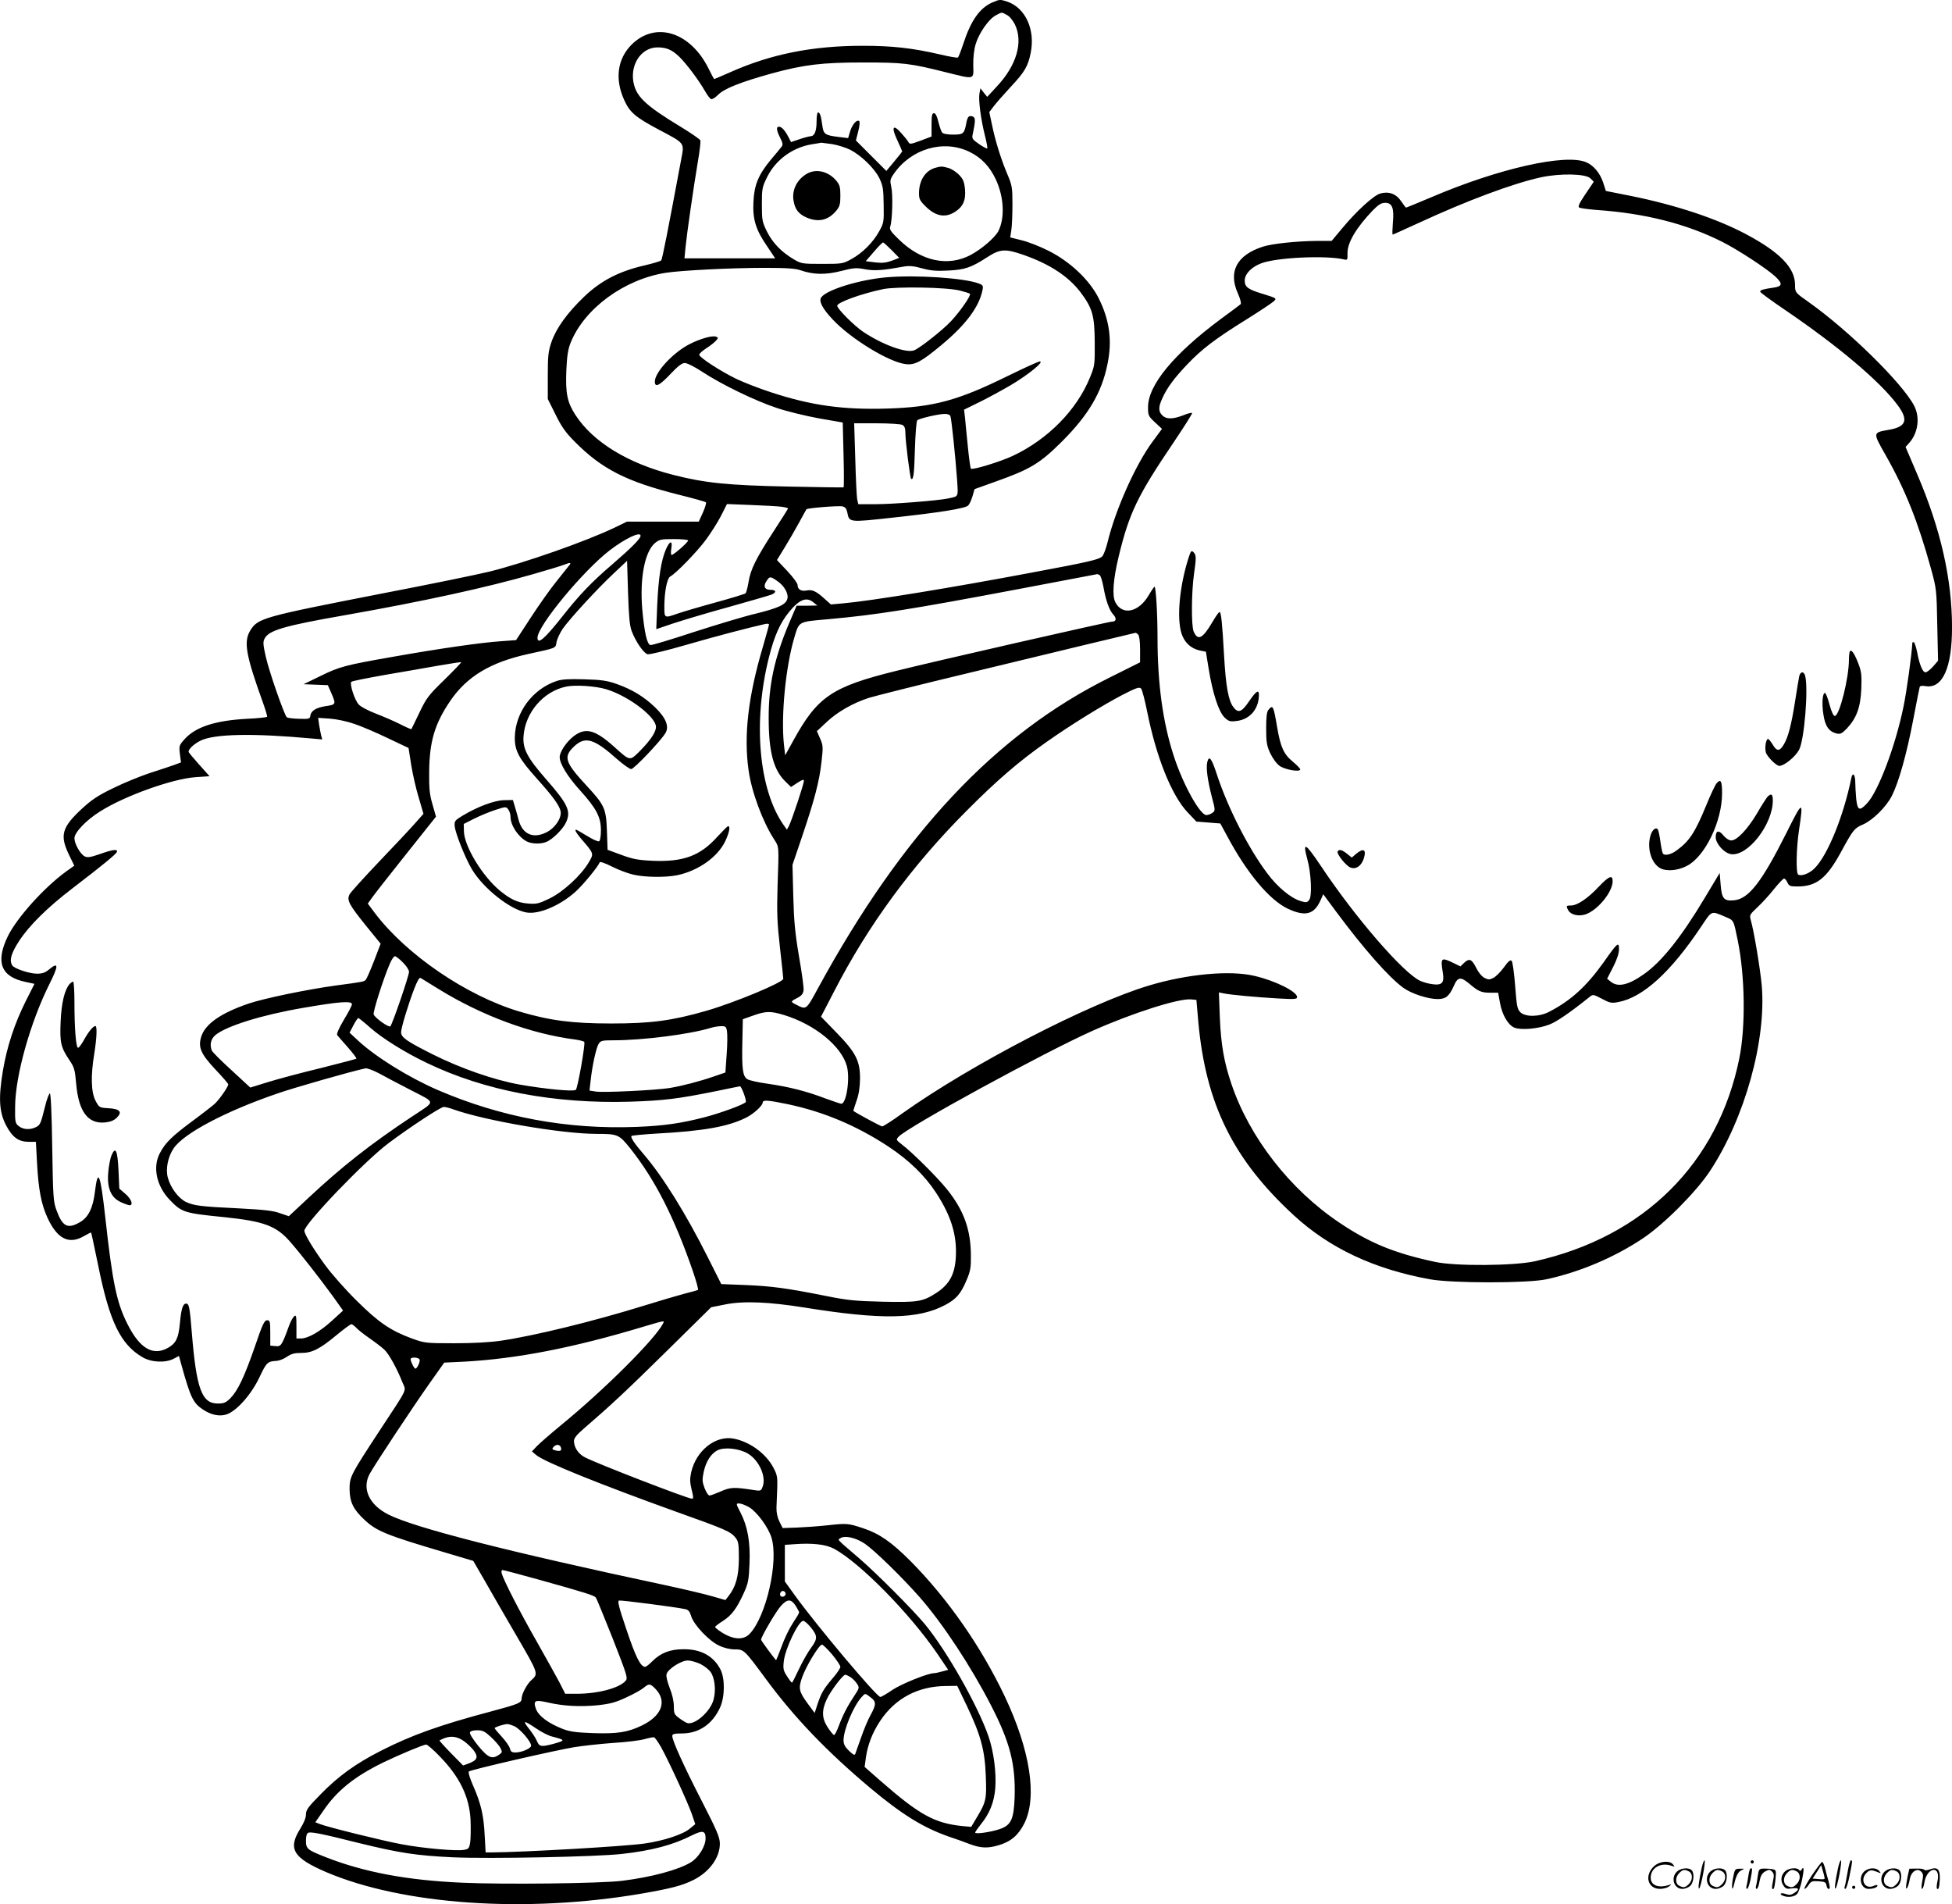 <?xml version="1.0" encoding="UTF-8"?>
<svg xmlns="http://www.w3.org/2000/svg" version="1.0" viewBox="0 0 1230.931 1200.509" preserveAspectRatio="xMidYMid meet">
  <g transform="translate(-0.062,1200.872) scale(0.1,-0.1)" fill="#000000" stroke="none">
    <path d="M6260 11994 c-81 -35 -137 -114 -185 -262 -15 -45 -30 -84 -34 -86 -4 -3 -56 6 -115 20 -173 40 -298 54 -486 54 -315 0 -577 -52 -833 -166 -55 -24 -101 -44 -103 -44 -1 0 -17 29 -34 64 -115 234 -336 303 -487 153 -89 -90 -106 -216 -47 -347 35 -79 70 -109 214 -186 172 -91 166 -83 147 -186 -86 -461 -120 -634 -127 -641 -4 -5 -54 -20 -111 -33 -158 -37 -272 -97 -376 -197 -105 -101 -175 -197 -205 -285 -20 -58 -23 -87 -23 -213 l0 -146 49 -98 c37 -76 64 -114 120 -170 172 -174 328 -253 660 -336 88 -22 164 -43 168 -47 4 -4 -5 -33 -19 -65 l-26 -57 -226 0 -227 0 -74 -36 c-183 -88 -571 -224 -793 -279 -78 -19 -385 -82 -682 -139 -746 -146 -778 -154 -826 -232 -43 -71 -29 -153 79 -453 17 -47 29 -88 27 -91 -2 -4 -60 -10 -127 -13 -201 -11 -323 -51 -393 -128 -35 -39 -36 -43 -30 -94 l7 -53 -43 -16 c-24 -8 -93 -32 -154 -51 -60 -20 -164 -62 -230 -95 -96 -46 -136 -73 -198 -130 -126 -117 -140 -167 -83 -287 l35 -72 -49 -35 c-139 -100 -314 -294 -371 -412 -78 -162 -42 -254 113 -286 l56 -12 -55 -109 c-71 -142 -118 -285 -144 -438 -29 -173 -24 -263 21 -347 39 -74 78 -102 142 -102 l45 0 7 -132 c9 -169 27 -263 67 -349 61 -131 134 -168 228 -114 24 14 45 24 46 23 2 -2 21 -93 44 -204 72 -358 141 -500 280 -582 56 -33 146 -37 198 -9 l32 17 16 -58 c57 -204 73 -238 134 -279 52 -35 105 -46 149 -32 64 21 156 124 208 233 45 96 52 102 109 105 16 1 45 12 65 26 26 18 48 24 87 24 69 -1 118 23 224 111 46 38 89 70 95 70 6 0 19 -10 30 -21 10 -12 48 -42 84 -67 36 -25 78 -57 93 -71 29 -26 81 -120 116 -209 23 -57 40 -22 -146 -305 -182 -278 -188 -289 -188 -367 1 -81 23 -127 95 -194 76 -71 138 -96 510 -206 l175 -52 70 -121 c38 -67 129 -225 202 -350 141 -242 140 -240 93 -282 -27 -25 -60 -87 -60 -114 0 -28 -17 -35 -192 -82 -321 -85 -501 -149 -697 -249 -157 -80 -267 -159 -379 -274 -79 -80 -92 -98 -92 -127 0 -21 -14 -54 -35 -88 -81 -128 -47 -185 162 -275 486 -207 1260 -260 1988 -136 189 33 256 50 330 87 99 50 165 140 165 228 0 39 -17 80 -114 269 -113 220 -186 380 -186 410 0 13 13 16 63 16 106 1 191 59 239 165 30 68 31 183 1 240 -44 84 -123 127 -233 126 -83 0 -143 -23 -195 -75 -20 -20 -40 -36 -46 -36 -29 0 -60 62 -117 232 -50 147 -59 184 -47 186 13 3 348 -40 416 -54 20 -4 29 -14 38 -44 16 -55 113 -157 176 -186 31 -15 69 -24 99 -24 58 0 60 -2 195 -185 181 -246 387 -460 661 -690 200 -167 331 -248 493 -305 45 -15 107 -37 137 -49 66 -24 109 -26 177 -6 79 23 126 64 164 140 81 166 36 459 -124 798 -149 314 -360 617 -595 854 -120 120 -196 173 -299 207 -94 31 -101 32 -228 18 -55 -6 -140 -12 -190 -14 l-89 -3 -20 40 c-13 26 -20 58 -19 90 1 28 3 84 5 125 2 65 -1 82 -24 125 -47 90 -150 165 -252 184 -114 21 -236 -76 -267 -213 -9 -42 -8 -63 3 -109 12 -46 12 -57 2 -57 -26 0 -594 219 -675 261 -41 21 -69 62 -69 103 0 18 17 39 62 78 173 149 266 236 523 489 l280 276 90 18 c115 23 275 16 500 -20 485 -78 717 -74 887 17 69 37 98 70 135 159 23 54 27 78 26 154 -1 163 -45 284 -151 416 -62 77 -220 234 -285 283 -36 28 -37 29 -20 48 55 61 918 532 1223 668 251 112 546 206 622 198 l33 -3 12 -138 c47 -518 219 -867 602 -1220 226 -208 507 -340 861 -404 142 -25 611 -25 730 0 210 45 429 137 610 258 131 87 335 291 423 424 220 333 357 825 327 1172 -10 107 -49 342 -69 411 -9 31 -7 35 41 80 28 26 75 77 105 115 30 37 58 67 64 67 5 0 15 -11 21 -25 10 -22 17 -25 62 -25 122 0 186 51 279 223 74 136 82 145 136 168 61 27 146 110 182 181 43 86 93 262 134 478 20 107 39 200 41 207 2 8 15 10 38 6 106 -17 166 115 166 370 0 303 -71 618 -217 960 l-76 178 20 22 c59 64 73 163 34 238 -75 143 -413 475 -666 654 -84 59 -85 60 -85 108 0 107 -94 205 -310 320 -185 98 -440 183 -727 241 l-156 31 -17 53 c-20 60 -60 108 -107 128 -130 56 -554 -40 -975 -220 -86 -36 -158 -66 -161 -66 -2 0 -16 18 -30 39 -32 48 -78 65 -132 50 -42 -12 -148 -108 -242 -221 l-65 -78 -91 0 c-128 -1 -282 -17 -342 -36 -165 -53 -221 -157 -158 -296 15 -34 22 -62 17 -67 -5 -4 -61 -47 -126 -94 -296 -220 -458 -416 -458 -555 0 -52 2 -57 44 -96 l44 -41 -59 -80 c-107 -144 -234 -428 -284 -634 -10 -41 -25 -81 -34 -90 -20 -20 -84 -35 -438 -101 -503 -95 -1022 -180 -1195 -195 l-78 -7 -39 35 c-54 49 -78 60 -114 53 -34 -7 -57 7 -57 35 0 10 -29 50 -65 88 l-65 69 48 78 c27 44 68 115 92 159 24 44 44 81 46 83 5 8 206 24 228 18 17 -4 25 -15 30 -40 12 -61 11 -61 283 -31 296 32 461 58 479 77 8 8 20 34 27 58 l13 45 131 47 c220 78 280 114 419 252 169 169 252 310 288 488 31 148 14 277 -54 414 -57 116 -180 233 -318 302 -53 27 -130 57 -169 66 l-72 18 7 46 c4 26 7 99 7 162 0 108 -2 120 -34 195 -39 93 -75 208 -96 312 l-16 75 28 37 c15 20 63 74 106 121 89 95 110 130 127 215 30 147 -33 285 -149 324 -43 14 -48 14 -91 -5z m89 -79 c17 -8 38 -34 52 -61 53 -111 10 -258 -114 -390 l-61 -66 -22 27 -21 27 -6 -33 c-7 -43 9 -162 34 -263 11 -43 18 -80 15 -83 -2 -3 -26 10 -51 27 -43 30 -47 35 -40 64 17 82 18 103 0 110 -24 9 -33 0 -41 -42 -12 -66 -19 -72 -83 -72 -35 0 -63 5 -69 13 -6 6 -16 37 -24 67 -8 36 -18 55 -28 55 -12 0 -15 -15 -15 -74 l0 -73 -69 -26 c-65 -24 -69 -24 -78 -7 -6 10 -26 35 -46 57 -51 57 -62 35 -23 -47 17 -37 31 -69 31 -71 0 -1 -22 -30 -50 -63 l-50 -60 -96 96 -96 96 15 59 c9 36 11 60 5 64 -16 10 -44 -24 -57 -67 l-12 -41 -57 7 c-91 11 -98 17 -106 74 -8 60 -15 81 -27 81 -5 0 -9 -25 -9 -56 0 -62 -13 -94 -38 -94 -9 -1 -41 -9 -70 -19 l-53 -18 -16 31 c-21 41 -43 66 -60 66 -19 0 -16 -24 8 -71 17 -34 18 -43 7 -57 -7 -9 -37 -46 -67 -81 -77 -93 -104 -157 -109 -263 -6 -111 14 -177 85 -280 l52 -78 -286 0 -286 0 7 73 c9 89 49 367 77 534 12 68 19 130 16 137 -3 7 -59 46 -125 86 -208 126 -270 182 -292 260 -34 120 39 240 147 240 57 0 91 -15 136 -58 45 -43 122 -146 162 -215 15 -27 33 -51 40 -53 7 -3 27 10 46 29 39 38 142 79 337 133 202 55 316 69 577 69 250 0 294 -5 517 -61 190 -47 178 -50 176 44 -1 46 5 99 15 132 21 70 82 158 127 182 42 22 35 21 69 3z m-1100 -815 c35 -6 86 -22 114 -36 69 -36 152 -116 183 -179 22 -47 26 -67 27 -167 2 -108 1 -115 -28 -167 -38 -70 -106 -138 -176 -176 -52 -29 -58 -30 -184 -30 -125 0 -132 1 -179 29 -78 46 -133 103 -169 175 -30 61 -32 72 -32 171 0 99 2 110 33 172 53 108 160 187 282 207 30 5 57 9 60 10 3 0 34 -4 69 -9z m866 -49 c75 -37 127 -92 166 -175 51 -111 57 -242 15 -325 -22 -41 -104 -112 -175 -150 -142 -75 -310 -40 -450 96 -54 52 -63 65 -56 85 13 41 17 202 6 248 -9 41 -8 48 16 83 110 159 315 218 478 138z m3915 -167 l21 -21 -52 -77 c-40 -59 -49 -80 -40 -86 8 -4 57 -11 110 -15 304 -21 566 -87 792 -201 98 -49 281 -169 334 -218 49 -46 46 -63 -12 -71 -64 -9 -83 -15 -83 -25 0 -5 71 -57 158 -116 334 -227 597 -449 708 -598 71 -95 56 -138 -54 -157 -103 -18 -102 -16 -21 -159 123 -216 205 -421 286 -715 35 -128 36 -134 40 -356 l5 -226 -32 -37 c-18 -20 -39 -36 -47 -36 -18 0 -38 47 -53 128 -7 34 -17 62 -21 62 -5 0 -9 -1 -9 -2 -3 -69 -36 -311 -56 -405 -50 -245 -159 -535 -230 -609 -47 -51 -60 -45 -68 27 -3 34 -6 81 -6 105 0 50 -17 68 -25 27 -49 -240 -149 -486 -231 -568 -32 -33 -84 -53 -104 -40 -15 9 -12 165 5 279 29 193 25 192 -80 -18 -153 -305 -236 -413 -327 -423 -66 -7 -80 9 -87 98 l-6 74 -93 -155 c-148 -248 -273 -405 -385 -483 -97 -69 -164 -84 -208 -48 l-24 19 38 74 c24 47 37 87 37 112 0 50 -9 43 -96 -81 -110 -154 -207 -242 -344 -313 -63 -33 -150 -34 -182 -3 -20 20 -23 39 -33 168 -6 80 -16 150 -22 156 -8 8 -21 -2 -48 -40 -21 -29 -50 -58 -66 -67 -26 -13 -32 -13 -58 0 -17 9 -38 35 -51 62 -28 56 -44 63 -76 33 l-24 -23 -45 22 c-77 37 -81 33 -66 -61 11 -65 -5 -82 -67 -73 -24 3 -58 13 -76 21 -108 51 -410 400 -625 723 -101 150 -117 158 -86 42 24 -85 30 -231 12 -254 -13 -18 -19 -19 -55 -8 -62 19 -146 88 -211 176 -118 157 -248 413 -316 620 -34 105 -50 125 -61 81 -9 -36 1 -113 28 -218 23 -87 23 -89 4 -103 -11 -8 -28 -14 -38 -14 -40 0 -147 193 -204 368 -70 212 -104 458 -104 752 0 147 -10 320 -19 320 -3 -1 -19 -24 -36 -53 -63 -109 -167 -131 -211 -45 -21 41 -14 142 21 288 67 276 118 382 348 722 66 98 118 180 115 183 -3 3 -29 -3 -57 -15 -65 -25 -106 -25 -131 0 -25 25 -25 53 0 107 29 66 77 130 159 216 92 96 174 159 372 282 85 53 163 105 173 115 18 18 17 19 -67 45 -97 29 -117 44 -117 85 0 42 43 86 105 109 98 37 411 51 522 24 21 -5 22 -2 21 39 -1 67 55 161 160 271 36 36 53 47 78 47 44 0 57 -33 48 -127 -3 -40 -4 -73 -1 -73 3 0 74 32 159 71 311 144 599 251 776 290 122 26 283 23 312 -7z m-4406 -453 l47 -48 -28 -11 c-54 -21 -74 -23 -128 -17 l-55 7 51 59 c28 33 54 59 58 59 4 0 28 -22 55 -49z m824 -27 c169 -58 287 -135 365 -236 77 -102 90 -148 91 -318 1 -140 0 -148 -30 -221 -83 -205 -265 -390 -486 -494 -78 -37 -255 -91 -265 -81 -3 3 -12 65 -19 138 -7 73 -16 156 -18 183 l-6 51 98 48 c53 26 143 75 199 108 109 65 210 147 181 148 -9 0 -101 -42 -205 -93 -311 -153 -465 -195 -754 -204 -279 -9 -484 19 -738 103 -74 24 -171 62 -215 83 -102 49 -236 137 -236 153 0 7 20 25 43 40 24 15 52 37 62 48 16 18 16 20 1 26 -23 9 -98 -12 -165 -46 -104 -52 -221 -178 -221 -237 0 -40 29 -26 98 47 48 51 73 70 91 70 15 0 64 -25 111 -56 120 -79 336 -184 471 -228 62 -21 182 -50 264 -65 l150 -26 5 -204 c3 -111 3 -204 0 -205 -3 -1 -158 1 -345 5 -384 8 -527 22 -730 74 -286 73 -505 207 -616 378 -51 79 -63 135 -57 281 4 92 11 134 27 174 87 216 338 400 601 441 98 15 412 31 621 31 143 0 197 -4 230 -16 79 -27 155 -29 253 -4 79 20 96 22 152 11 61 -11 111 -7 244 17 34 6 62 4 115 -11 55 -15 90 -18 165 -14 106 5 146 19 249 86 78 50 111 52 219 15z m-454 -1019 c7 -19 32 -261 42 -401 7 -112 12 -103 -57 -118 -59 -13 -349 -36 -454 -36 l-112 0 -7 31 c-3 16 -9 131 -12 255 l-7 224 142 0 c79 0 151 -5 162 -10 14 -8 19 -21 19 -53 0 -48 29 -279 36 -286 14 -14 20 29 24 184 3 96 9 178 15 184 12 11 129 39 171 40 20 1 34 -5 38 -14z m-1066 -571 c23 -3 42 -8 42 -11 0 -2 -40 -66 -89 -141 -113 -174 -148 -244 -160 -323 -6 -34 -14 -66 -19 -71 -4 -4 -88 -30 -187 -57 -99 -27 -207 -59 -239 -70 -86 -30 -86 -31 -86 42 0 95 17 179 37 191 37 20 167 154 223 229 32 43 76 112 97 153 l38 75 150 -6 c83 -3 169 -8 193 -11z m-888 -183 c0 -18 -54 -73 -178 -180 -129 -110 -211 -196 -317 -331 -109 -138 -155 -178 -155 -132 0 74 285 419 454 550 99 76 196 122 196 93z m300 -30 c0 -11 -91 -91 -104 -91 -5 0 -6 18 -2 40 9 55 -10 51 -35 -7 -29 -68 -46 -174 -54 -350 l-6 -151 103 35 c57 19 213 66 348 103 135 38 257 73 273 79 36 14 34 31 -3 31 -38 0 -48 22 -26 55 20 31 24 31 66 2 45 -29 74 -80 66 -113 -10 -37 -54 -58 -199 -94 -73 -17 -248 -70 -391 -116 -142 -47 -265 -84 -274 -82 -21 4 -38 79 -51 223 -17 197 15 365 80 420 28 23 39 25 120 25 49 0 89 -4 89 -9z m-356 -571 c25 -66 75 -139 100 -146 12 -3 120 23 247 60 191 55 381 105 492 130 15 4 27 2 27 -2 0 -5 -18 -71 -40 -146 -91 -308 -120 -554 -89 -772 18 -134 88 -324 160 -435 33 -53 32 -35 23 -294 -5 -169 -3 -230 15 -390 12 -104 21 -193 21 -197 0 -23 -306 -150 -485 -202 -219 -63 -351 -80 -600 -80 -245 0 -385 18 -578 75 -335 100 -713 358 -913 622 l-44 59 31 43 c17 24 114 147 215 274 l184 231 -22 77 c-19 65 -22 100 -21 208 2 191 36 302 133 445 106 155 255 244 494 296 179 39 170 35 176 75 4 19 21 56 38 82 43 62 218 253 323 351 l84 79 6 -199 c5 -151 10 -210 23 -244z m-391 418 c-6 -7 -42 -53 -82 -103 -40 -49 -114 -154 -164 -231 l-92 -141 -95 -7 c-123 -8 -387 -46 -675 -97 -309 -54 -343 -63 -465 -123 l-105 -51 76 -3 77 -3 25 -57 c27 -64 26 -66 -43 -76 -56 -9 -88 -29 -92 -58 -3 -22 -7 -23 -72 -21 -37 1 -72 5 -77 10 -17 17 -111 287 -132 380 -18 79 -19 96 -7 117 27 51 126 80 505 146 499 88 896 175 1188 259 94 27 183 54 197 60 34 14 44 13 33 -1z m3343 -66 c6 -4 16 -37 23 -74 15 -86 37 -147 62 -174 22 -23 19 -44 -6 -44 -21 0 -1128 -252 -1363 -311 -405 -100 -496 -162 -648 -438 l-52 -94 -8 69 c-19 181 11 488 65 671 32 106 22 101 216 118 300 27 518 61 1205 191 449 85 484 92 490 93 3 0 10 -3 16 -7z m-1805 -172 l24 -19 -66 -1 -65 0 -48 -112 c-92 -219 -129 -389 -128 -598 0 -212 31 -327 106 -399 l35 -34 41 27 c31 20 40 23 40 11 0 -19 -77 -250 -94 -283 l-13 -24 -20 28 c-158 224 -196 653 -93 1060 33 132 70 216 127 285 65 79 110 97 154 59z m2047 -202 c7 -7 12 -43 12 -94 l0 -81 -192 -96 c-719 -356 -1305 -980 -1837 -1955 -79 -145 -74 -141 -144 -105 -32 16 -32 18 15 42 24 13 34 26 36 47 2 16 -11 112 -29 214 -25 147 -32 225 -36 381 l-5 195 61 180 c78 231 108 344 122 469 11 95 10 105 -9 148 l-20 46 62 58 c67 63 164 119 266 152 36 11 308 80 605 151 532 129 1044 252 1076 259 3 0 10 -4 17 -11z m-4375 -285 c-102 -99 -114 -116 -158 -208 -26 -55 -49 -101 -50 -103 -2 -2 -34 12 -71 31 -38 19 -107 49 -154 67 -47 18 -95 43 -107 57 -26 27 -59 131 -47 143 5 5 101 24 214 44 113 19 266 46 340 59 74 13 137 22 139 21 2 -2 -46 -52 -106 -111z m4432 -202 c57 -286 154 -527 254 -633 l56 -59 76 -6 75 -6 44 -81 c122 -229 265 -401 381 -456 111 -52 167 -38 208 55 l16 36 80 -108 c175 -236 334 -416 425 -482 51 -37 155 -71 216 -71 52 0 73 17 103 84 24 56 43 58 97 13 56 -48 76 -57 132 -57 l50 0 11 -61 c13 -77 51 -142 91 -159 41 -17 150 -8 220 19 46 17 136 79 254 174 22 18 24 17 78 -11 50 -27 61 -29 103 -21 156 29 332 189 524 477 69 103 60 99 153 60 53 -23 50 -17 77 -149 46 -224 50 -543 10 -742 -134 -663 -601 -1126 -1289 -1280 -132 -29 -501 -32 -630 -4 -257 55 -412 119 -601 246 -313 209 -569 538 -683 876 -47 138 -66 250 -73 419 l-6 158 29 -6 c43 -9 203 -24 342 -32 109 -6 122 -5 122 9 0 34 -138 103 -268 133 -154 37 -426 12 -667 -61 -383 -115 -1119 -497 -1549 -802 -66 -48 -126 -86 -132 -86 -8 0 -164 84 -182 98 -1 1 8 28 19 61 15 40 22 85 23 139 1 114 -25 167 -149 294 l-97 100 85 164 c213 413 488 788 832 1133 195 196 334 315 508 437 152 107 350 229 476 295 86 44 106 51 117 40 7 -7 24 -73 39 -147z m-5000 -76 c44 -15 139 -55 211 -90 l131 -62 17 -109 c10 -60 31 -153 48 -207 l29 -99 -54 -61 c-30 -34 -132 -143 -227 -242 -94 -99 -178 -191 -185 -205 -19 -36 -4 -64 104 -198 l92 -113 -41 -107 c-23 -59 -46 -112 -52 -119 -11 -14 -15 -14 -193 -38 -175 -24 -447 -80 -545 -113 -177 -60 -277 -130 -301 -211 -20 -66 -1 -108 91 -206 44 -46 80 -88 80 -93 0 -15 -57 -97 -86 -123 -16 -14 -81 -65 -145 -112 -125 -93 -167 -134 -201 -200 -46 -88 -20 -208 65 -295 74 -77 91 -82 342 -107 251 -26 329 -55 417 -157 67 -77 181 -223 268 -342 l64 -90 -69 -63 c-75 -69 -152 -113 -197 -113 l-28 0 0 76 c0 66 -2 75 -14 64 -8 -6 -23 -33 -32 -58 -46 -126 -51 -134 -86 -130 l-33 3 0 80 c0 73 -2 80 -20 80 -17 0 -29 -25 -76 -163 -67 -194 -109 -281 -155 -328 -29 -29 -42 -34 -80 -34 -101 0 -135 92 -164 450 -13 158 -17 180 -36 180 -20 0 -31 -34 -39 -125 -9 -93 -24 -125 -75 -154 -95 -53 -178 -4 -255 149 -69 136 -95 263 -140 670 -31 281 -47 321 -66 163 -12 -100 -42 -161 -95 -190 -76 -44 -109 -28 -146 73 -21 55 -23 81 -28 399 -3 216 -9 340 -15 340 -5 0 -20 -38 -31 -85 -27 -109 -30 -115 -60 -129 -37 -17 -79 -13 -105 8 -23 18 -24 26 -23 123 1 194 96 533 218 776 58 116 56 139 -6 87 -22 -18 -41 -25 -74 -25 -48 0 -143 32 -156 52 -20 32 -7 77 43 154 64 98 178 211 339 334 192 147 273 214 278 228 6 19 -27 15 -108 -14 -61 -21 -78 -23 -96 -14 -28 15 -64 80 -64 114 0 37 76 116 165 171 157 98 454 204 599 214 l88 6 -66 74 c-36 40 -66 76 -66 80 0 18 33 49 75 70 86 43 329 48 699 14 l69 -6 -7 24 c-3 13 -9 44 -13 68 l-6 44 74 -5 c42 -3 108 -17 154 -33z m306 -1504 c22 -21 39 -48 39 -59 0 -25 -105 -331 -118 -344 -9 -9 -96 52 -105 75 -6 15 63 231 102 320 11 26 25 47 32 47 6 0 29 -17 50 -39z m229 -170 c272 -167 578 -280 857 -316 29 -4 55 -11 58 -15 8 -12 -41 -290 -53 -302 -13 -13 -196 5 -355 33 -161 29 -369 101 -547 190 -165 83 -200 107 -200 140 0 27 44 172 82 272 20 51 33 75 41 70 7 -4 59 -36 117 -72z m-550 -94 c0 -8 -23 -52 -51 -98 -31 -52 -47 -89 -42 -96 4 -6 35 -41 67 -77 32 -37 57 -69 54 -72 -3 -2 -104 -29 -224 -59 -121 -29 -270 -69 -332 -88 l-113 -35 -118 109 c-66 60 -122 116 -125 125 -14 37 -6 72 23 97 69 57 292 127 556 172 227 39 305 45 305 22z m2726 -68 c193 -59 361 -196 395 -322 21 -78 -3 -237 -35 -237 -6 0 -52 16 -102 34 -118 45 -229 73 -361 92 -59 8 -117 21 -130 29 -29 19 -35 65 -31 239 l3 139 65 23 c81 29 111 29 196 3z m-2610 -80 c76 -67 220 -157 359 -223 363 -174 800 -257 1280 -243 213 7 301 18 539 66 82 17 150 31 153 31 10 0 44 -93 36 -100 -16 -17 -160 -69 -255 -94 -154 -40 -261 -55 -433 -62 -437 -17 -856 61 -1255 233 -184 80 -390 208 -500 310 l-55 51 24 46 c13 25 27 46 31 46 4 0 38 -27 76 -61z m2249 -21 c3 -18 3 -84 -2 -147 l-8 -114 -70 -24 c-92 -32 -204 -61 -283 -74 -90 -14 -418 -30 -465 -22 l-39 6 7 61 c10 95 35 209 51 234 13 20 22 22 92 22 187 0 485 38 617 79 17 5 44 10 62 10 29 1 33 -3 38 -31z m-1992 -373 c159 -82 158 -65 7 -165 -267 -177 -444 -317 -656 -515 l-122 -114 -56 19 c-43 16 -101 22 -253 30 -249 12 -288 17 -340 41 -47 23 -97 89 -114 153 -15 53 0 130 36 184 62 94 328 235 659 348 107 37 472 141 551 157 11 2 49 -12 85 -31 36 -20 127 -68 203 -107z m2381 -89 c224 -48 430 -135 629 -266 130 -86 229 -182 301 -292 95 -146 132 -267 124 -406 -6 -108 -41 -171 -122 -224 -87 -56 -114 -61 -341 -56 -173 4 -221 9 -360 37 -242 48 -336 61 -503 68 l-153 6 -85 169 c-137 273 -283 508 -403 648 -59 68 -86 109 -78 117 4 3 75 10 159 15 298 16 450 44 563 100 47 23 105 76 105 95 0 19 34 16 164 -11z m-2113 -32 c201 -71 679 -153 899 -154 138 0 144 -3 217 -94 155 -196 275 -431 392 -769 22 -64 37 -118 33 -121 -4 -2 -43 -13 -87 -24 -44 -12 -161 -46 -260 -77 -310 -96 -684 -188 -896 -219 -67 -10 -176 -16 -292 -16 -182 0 -188 1 -269 30 -135 50 -210 101 -349 239 -70 69 -158 169 -196 221 -73 99 -133 198 -133 219 0 44 384 444 534 555 137 102 326 226 345 226 10 0 38 -7 62 -16z m1320 -1351 c-54 -102 -372 -418 -641 -638 -69 -57 -138 -117 -155 -135 l-30 -32 26 -22 c49 -43 407 -187 894 -362 301 -107 334 -122 364 -160 18 -23 21 -40 21 -133 -1 -111 -19 -176 -66 -236 l-19 -24 -80 23 c-44 13 -179 45 -300 71 -991 211 -1578 361 -1745 445 -121 61 -168 162 -119 255 30 56 274 425 381 576 l90 127 126 6 c330 18 688 87 1132 221 136 40 133 40 121 18z m-1535 -224 c7 -11 -14 -59 -26 -59 -8 0 -30 45 -30 60 0 14 47 12 56 -1z m891 -554 c8 -22 -2 -28 -32 -21 -22 6 -25 9 -15 21 16 19 39 19 47 0z m1179 -40 c71 -42 118 -146 94 -209 -10 -27 -13 -28 -53 -22 -127 20 -150 19 -211 -8 -32 -14 -64 -26 -71 -26 -8 0 -21 21 -31 46 -15 40 -16 54 -6 102 14 66 46 116 87 137 43 22 136 12 191 -20z m9 -339 c49 -29 122 -128 141 -193 45 -149 -33 -493 -137 -604 -41 -44 -109 -38 -186 14 -18 12 -33 25 -33 28 0 4 22 21 49 38 56 36 87 78 132 176 28 62 32 82 36 185 6 137 -12 236 -57 323 -29 56 -29 57 -8 57 12 0 40 -11 63 -24z m731 -231 c63 -44 237 -214 345 -337 147 -168 323 -436 450 -683 119 -231 154 -369 148 -576 -5 -142 -23 -179 -97 -203 -57 -19 -152 -32 -152 -21 0 4 16 27 35 51 56 68 85 141 92 230 7 98 -10 229 -42 323 -65 191 -264 543 -403 711 -76 91 -300 316 -412 413 -150 129 -138 116 -120 128 29 19 99 3 156 -36z m-195 -31 c165 -90 477 -408 650 -661 l69 -102 -37 -10 c-21 -6 -44 -11 -52 -11 -38 0 -203 -66 -262 -105 -36 -25 -71 -45 -77 -45 -23 0 -404 453 -540 642 l-62 86 0 116 0 115 58 4 c116 9 201 -1 253 -29z m-1864 -194 c295 -82 350 -100 361 -113 5 -7 53 -124 107 -260 92 -235 96 -249 80 -266 -41 -46 -175 -81 -310 -81 l-70 0 -37 73 c-21 39 -85 155 -143 257 -104 182 -208 384 -220 428 -4 13 -2 22 5 22 6 0 109 -27 227 -60z m1558 -91 c0 -7 -8 -15 -17 -17 -18 -3 -25 18 -11 32 10 10 28 1 28 -15z m63 -74 c12 -19 22 -38 22 -42 0 -5 -18 -35 -40 -68 -22 -33 -54 -99 -71 -148 -18 -48 -33 -86 -35 -85 -17 19 -94 123 -94 129 0 18 96 182 126 214 40 44 63 44 92 0z m92 -132 c47 -57 48 -75 6 -132 -20 -27 -55 -88 -77 -135 -22 -47 -42 -86 -44 -86 -3 0 -17 18 -31 40 -23 35 -26 47 -21 93 8 80 93 257 123 257 7 0 27 -17 44 -37z m138 -175 c29 -35 52 -70 52 -78 0 -9 -23 -43 -51 -75 -57 -68 -69 -89 -94 -163 l-17 -53 -43 58 c-56 76 -61 97 -36 167 24 69 107 206 125 206 6 0 35 -28 64 -62z m-833 -59 c25 -12 55 -35 67 -52 26 -37 35 -115 18 -175 -20 -75 -120 -162 -167 -146 -10 4 -33 18 -50 31 -30 22 -33 29 -33 74 0 31 -10 76 -26 115 -15 39 -24 75 -20 88 8 32 92 86 134 86 18 0 52 -10 77 -21z m950 -85 c13 -8 31 -27 40 -41 16 -24 15 -27 -18 -77 -43 -65 -71 -119 -98 -191 -11 -30 -24 -55 -29 -55 -4 0 -22 21 -39 47 -38 57 -40 108 -7 178 25 54 102 155 117 155 5 0 20 -7 34 -16z m-1231 -73 c75 -78 40 -171 -88 -232 -88 -42 -152 -52 -305 -47 -109 4 -147 9 -193 27 -89 35 -150 80 -167 124 -20 55 -8 61 75 42 99 -23 204 -28 316 -17 79 9 112 18 180 50 46 21 94 48 108 60 33 28 41 27 74 -7z m1964 -108 c87 -183 113 -277 119 -440 6 -147 2 -164 -55 -260 l-37 -62 -55 5 c-176 18 -271 70 -518 286 l-99 87 8 59 c11 80 42 159 90 231 95 143 239 219 415 220 l71 1 61 -127z m-608 55 c37 -27 37 -45 1 -111 -16 -28 -43 -92 -60 -142 -18 -49 -34 -96 -37 -104 -3 -11 -14 -5 -39 19 -26 25 -35 42 -35 67 0 66 62 214 113 271 25 27 21 27 57 0z m-2106 -198 c32 -22 77 -45 100 -50 84 -22 84 -24 5 -46 -77 -20 -87 -18 -103 19 -7 17 -28 49 -45 71 -49 61 -40 62 43 6z m-137 14 c35 -17 103 -96 103 -121 0 -17 -59 -43 -99 -43 -23 0 -30 5 -35 26 -4 14 -27 47 -51 73 -25 27 -45 51 -45 54 0 7 54 24 78 26 8 1 30 -6 49 -15z m-151 -66 c25 -23 52 -54 60 -69 13 -26 12 -29 -8 -43 -44 -31 -69 -20 -131 55 -33 41 -56 77 -53 85 3 9 20 14 46 14 34 0 48 -7 86 -42z m-169 -27 c22 -16 51 -44 63 -61 28 -39 20 -59 -33 -79 l-36 -13 -76 77 c-42 43 -74 79 -73 81 2 2 15 7 28 13 45 18 85 12 127 -18z m1242 -37 c47 -84 167 -345 194 -421 l22 -65 -33 -27 c-44 -38 -167 -78 -287 -95 -122 -18 -771 -55 -961 -56 l-41 0 -6 108 c-6 126 -24 202 -73 313 -20 45 -32 85 -27 89 10 11 550 135 668 154 50 8 158 20 240 26 83 5 173 16 200 24 28 8 55 13 60 12 6 -2 25 -29 44 -62z m-1396 -58 c127 -130 188 -256 195 -403 2 -51 1 -112 -2 -137 -6 -40 -10 -45 -40 -50 -46 -9 -259 10 -391 35 -111 20 -467 108 -518 128 l-28 11 50 72 c86 127 195 215 376 304 104 50 254 113 273 114 7 0 46 -33 85 -74z m1677 -518 c0 -49 -44 -120 -92 -150 -78 -48 -249 -94 -434 -117 -134 -17 -748 -24 -1009 -12 -348 15 -622 67 -863 162 -114 45 -122 52 -122 103 0 30 5 46 15 50 18 7 88 -7 315 -64 261 -64 365 -80 599 -91 233 -10 895 3 1061 21 190 21 326 57 445 118 67 33 85 29 85 -20z M5085 10911 c-61 -37 -92 -103 -80 -169 9 -53 31 -81 78 -103 76 -34 139 -21 191 41 22 27 26 41 26 95 0 54 -4 68 -26 95 -51 60 -130 78 -189 41z M5896 10950 c-59 -18 -97 -75 -100 -151 -1 -42 3 -52 34 -84 65 -68 126 -82 188 -45 55 33 74 75 68 145 -5 49 -12 65 -38 92 -18 18 -48 38 -68 43 -40 11 -45 11 -84 0z M7491 8477 c-57 -186 -72 -393 -33 -480 22 -50 62 -81 116 -91 l31 -6 18 -111 c25 -152 62 -265 98 -302 27 -26 35 -29 76 -24 77 8 132 64 141 142 7 63 -10 57 -63 -21 -45 -66 -67 -73 -97 -33 -31 41 -47 129 -58 319 -12 215 -19 280 -29 280 -5 0 -25 -29 -46 -65 -61 -103 -91 -118 -117 -58 -16 36 -14 251 2 363 15 104 15 119 -4 138 -13 13 -17 7 -35 -51z M11667 7904 c-4 -4 -7 -28 -7 -54 0 -117 -60 -355 -89 -355 -9 0 -21 26 -34 73 -10 39 -23 72 -28 72 -16 0 -21 -68 -10 -136 11 -74 35 -108 84 -120 23 -5 33 0 64 32 61 65 86 133 91 249 3 84 1 109 -17 156 -24 63 -43 93 -54 83z M11346 7743 c-3 -16 -15 -86 -26 -158 -24 -152 -44 -227 -72 -272 -25 -42 -44 -42 -69 2 -12 19 -25 35 -29 35 -13 0 -22 -54 -14 -84 6 -26 66 -86 85 -86 31 0 102 58 125 102 33 64 59 384 38 466 -9 31 -31 28 -38 -5z M7999 7533 c-10 -11 -14 -46 -14 -117 0 -87 4 -109 26 -157 16 -32 40 -66 59 -79 34 -24 130 -41 130 -22 0 5 -21 27 -46 48 -57 46 -78 91 -99 214 -24 140 -27 148 -56 113z M10826 7071 c-9 -10 -39 -73 -66 -140 -70 -170 -106 -225 -184 -282 -38 -29 -80 -38 -90 -20 -3 5 -10 38 -15 75 -5 36 -12 70 -16 75 -10 17 -33 1 -44 -31 -28 -80 1 -183 61 -214 39 -20 109 -14 165 15 115 58 223 281 223 458 0 78 -8 93 -34 64z M11147 6986 c-7 -8 -38 -55 -67 -106 -59 -99 -126 -170 -162 -170 -14 0 -34 13 -49 31 -30 37 -49 32 -49 -11 0 -40 52 -98 94 -106 105 -19 266 185 266 338 0 40 -9 47 -33 24z M8436 6641 c-9 -14 52 -91 81 -102 34 -13 67 9 83 55 19 58 0 71 -47 32 l-28 -24 -30 24 c-31 25 -50 30 -59 15z M10083 6419 c-69 -74 -136 -119 -175 -119 -31 0 -33 -3 -18 -30 15 -28 62 -40 106 -27 77 24 174 141 174 210 0 42 -23 33 -87 -34z M5587 10260 c-166 -15 -367 -76 -406 -124 -20 -24 4 -71 72 -143 115 -122 356 -269 460 -280 57 -7 99 16 225 121 153 127 237 240 258 345 6 27 3 32 -22 42 -91 35 -399 56 -587 39z m466 -83 c32 -8 61 -17 64 -21 9 -9 -64 -114 -121 -174 -54 -57 -195 -168 -231 -182 -51 -19 -201 36 -323 118 -58 40 -162 144 -162 163 0 21 151 76 290 105 84 17 399 12 483 -9z M3513 7716 c-153 -50 -263 -197 -266 -356 -1 -84 25 -133 139 -260 99 -110 140 -166 149 -203 11 -42 -34 -110 -91 -137 -84 -41 -151 -9 -174 83 -6 23 -16 60 -23 82 l-12 40 -55 -1 c-61 -1 -168 -41 -261 -97 -50 -30 -54 -35 -51 -67 4 -45 66 -200 108 -271 72 -121 241 -255 344 -273 78 -14 212 43 310 131 48 43 144 160 152 185 2 6 35 -5 76 -26 39 -20 100 -43 134 -51 75 -18 206 -19 280 -4 132 28 252 113 301 212 26 55 35 97 19 97 -4 0 -35 -31 -69 -68 -107 -119 -214 -159 -410 -150 -89 4 -124 11 -194 37 l-87 32 -4 117 c-5 143 -14 164 -129 288 -136 147 -147 181 -79 246 71 67 126 51 274 -81 38 -33 77 -61 87 -61 17 0 177 167 214 224 28 42 7 97 -64 166 -70 67 -146 113 -243 147 -60 21 -96 26 -203 29 -93 3 -142 0 -172 -10z m308 -52 c130 -38 297 -159 315 -228 8 -33 -26 -87 -102 -164 -63 -62 -59 -63 -161 29 -121 108 -180 123 -255 66 -45 -35 -88 -98 -88 -132 0 -41 50 -123 129 -210 103 -114 131 -168 131 -251 0 -35 -5 -66 -11 -69 -6 -4 -38 10 -72 31 -81 48 -77 47 -77 35 0 -5 18 -31 41 -57 75 -87 75 -87 43 -141 -47 -81 -159 -185 -246 -228 -68 -33 -83 -37 -135 -33 -67 5 -113 26 -182 83 -111 93 -224 281 -225 374 l-1 45 65 33 c36 18 96 43 133 55 68 22 69 22 83 3 8 -10 14 -32 14 -47 0 -53 49 -126 102 -154 31 -16 86 -18 122 -4 40 15 108 82 127 126 31 69 10 114 -126 269 -120 137 -149 193 -143 273 11 149 125 282 269 312 57 12 182 4 250 -16z M438 5803 c-30 -36 -50 -117 -55 -234 -6 -132 1 -163 54 -242 32 -47 36 -61 44 -151 15 -175 74 -254 181 -244 36 4 57 12 76 31 36 36 18 55 -56 59 -54 3 -56 4 -79 47 -28 54 -31 157 -8 296 16 101 19 175 7 175 -14 0 -45 -38 -72 -88 -14 -25 -30 -47 -36 -49 -14 -5 -24 117 -24 290 0 70 -4 127 -8 127 -5 0 -16 -8 -24 -17z M704 4725 c-9 -21 -18 -71 -21 -110 -8 -98 18 -157 79 -185 24 -11 49 -20 56 -20 25 0 11 40 -27 72 l-38 33 -5 113 c-6 129 -19 156 -44 97z M10731 230 c-18 -85 -24 -135 -15 -127 12 11 43 177 33 177 -4 0 -12 -22 -18 -50z M11040 270 c0 -5 5 -10 10 -10 6 0 10 5 10 10 0 6 -4 10 -10 10 -5 0 -10 -4 -10 -10z M11591 230 c-18 -85 -24 -135 -15 -127 12 11 43 177 33 177 -4 0 -12 -22 -18 -50z M11651 203 c-7 -42 -15 -82 -18 -90 -3 -7 -1 -13 5 -13 5 0 17 37 26 83 19 95 19 97 8 97 -4 0 -14 -34 -21 -77z M10431 243 c-63 -59 -40 -143 38 -143 20 0 46 7 57 16 18 14 18 15 -6 7 -64 -19 -110 0 -110 48 0 61 63 98 130 75 22 -8 23 -7 11 8 -22 27 -85 21 -120 -11z M11426 185 c-31 -47 -52 -85 -46 -85 5 0 17 11 26 25 15 23 23 26 63 23 39 -3 46 -6 49 -25 2 -13 8 -23 13 -23 11 0 11 6 0 50 -6 19 -15 54 -21 78 -6 23 -14 42 -19 42 -4 0 -33 -38 -65 -85z m80 -22 c-2 -3 -20 -3 -40 -1 l-35 3 27 42 27 43 12 -42 c7 -23 11 -43 9 -45z M10583 215 c-50 -35 -31 -115 27 -115 17 0 39 9 50 20 22 22 27 79 8 98 -16 16 -59 15 -85 -3z m68 -5 c25 -14 25 -54 -1 -80 -23 -23 -33 -24 -61 -10 -25 14 -25 54 1 80 23 23 33 24 61 10z M10793 215 c-50 -35 -31 -115 27 -115 17 0 39 9 50 20 22 22 27 79 8 98 -16 16 -59 15 -85 -3z m68 -5 c25 -14 25 -54 -1 -80 -23 -23 -33 -24 -61 -10 -25 14 -25 54 1 80 23 23 33 24 61 10z M10930 173 c-12 -56 -8 -100 5 -48 13 57 26 83 48 93 20 9 19 10 -10 9 -31 0 -33 -2 -43 -54z M11026 183 c-4 -27 -9 -56 -12 -65 -3 -10 -1 -18 4 -18 5 0 14 26 21 57 13 68 13 73 2 73 -5 0 -12 -21 -15 -47z M11085 181 c-3 -25 -8 -54 -11 -63 -3 -10 -1 -18 4 -18 6 0 14 21 18 47 7 36 15 51 36 63 25 13 29 13 43 -1 13 -13 14 -24 6 -60 -9 -41 -8 -59 5 -47 3 3 8 31 11 61 5 53 4 56 -18 61 -13 3 -38 4 -56 4 -29 -1 -32 -4 -38 -47z M11263 215 c-30 -21 -38 -62 -17 -92 14 -22 21 -25 55 -20 45 6 50 -5 14 -29 -20 -13 -31 -14 -55 -6 -30 11 -44 -1 -14 -12 30 -12 71 -6 87 12 9 10 23 49 31 87 14 68 13 93 -3 66 -6 -9 -11 -10 -15 -2 -10 16 -58 14 -83 -4z m68 -5 c25 -14 25 -54 -1 -80 -23 -23 -33 -24 -61 -10 -25 14 -25 54 1 80 23 23 33 24 61 10z M11763 215 c-47 -33 -32 -115 21 -115 31 0 56 10 56 21 0 5 -11 4 -24 -2 -55 -25 -89 38 -45 82 20 20 31 21 74 3 18 -7 18 -6 6 9 -17 21 -59 22 -88 2z M11893 215 c-50 -35 -31 -115 27 -115 17 0 39 9 50 20 22 22 27 79 8 98 -16 16 -59 15 -85 -3z m68 -5 c25 -14 25 -54 -1 -80 -23 -23 -33 -24 -61 -10 -25 14 -25 54 1 80 23 23 33 24 61 10z M12030 178 c-5 -27 -10 -57 -10 -66 1 -27 16 5 24 51 9 47 47 71 72 45 13 -13 14 -24 6 -62 -5 -25 -6 -46 -1 -46 5 0 12 19 15 42 7 43 33 78 59 78 23 0 33 -29 23 -73 -5 -22 -6 -42 -3 -45 10 -11 15 6 18 58 3 64 -15 81 -63 63 -18 -7 -32 -7 -36 -2 -3 5 -25 8 -49 7 l-44 -1 -11 -49z M11680 110 c0 -5 5 -10 10 -10 6 0 10 5 10 10 0 6 -4 10 -10 10 -5 0 -10 -4 -10 -10z"></path>
  </g>
</svg>
